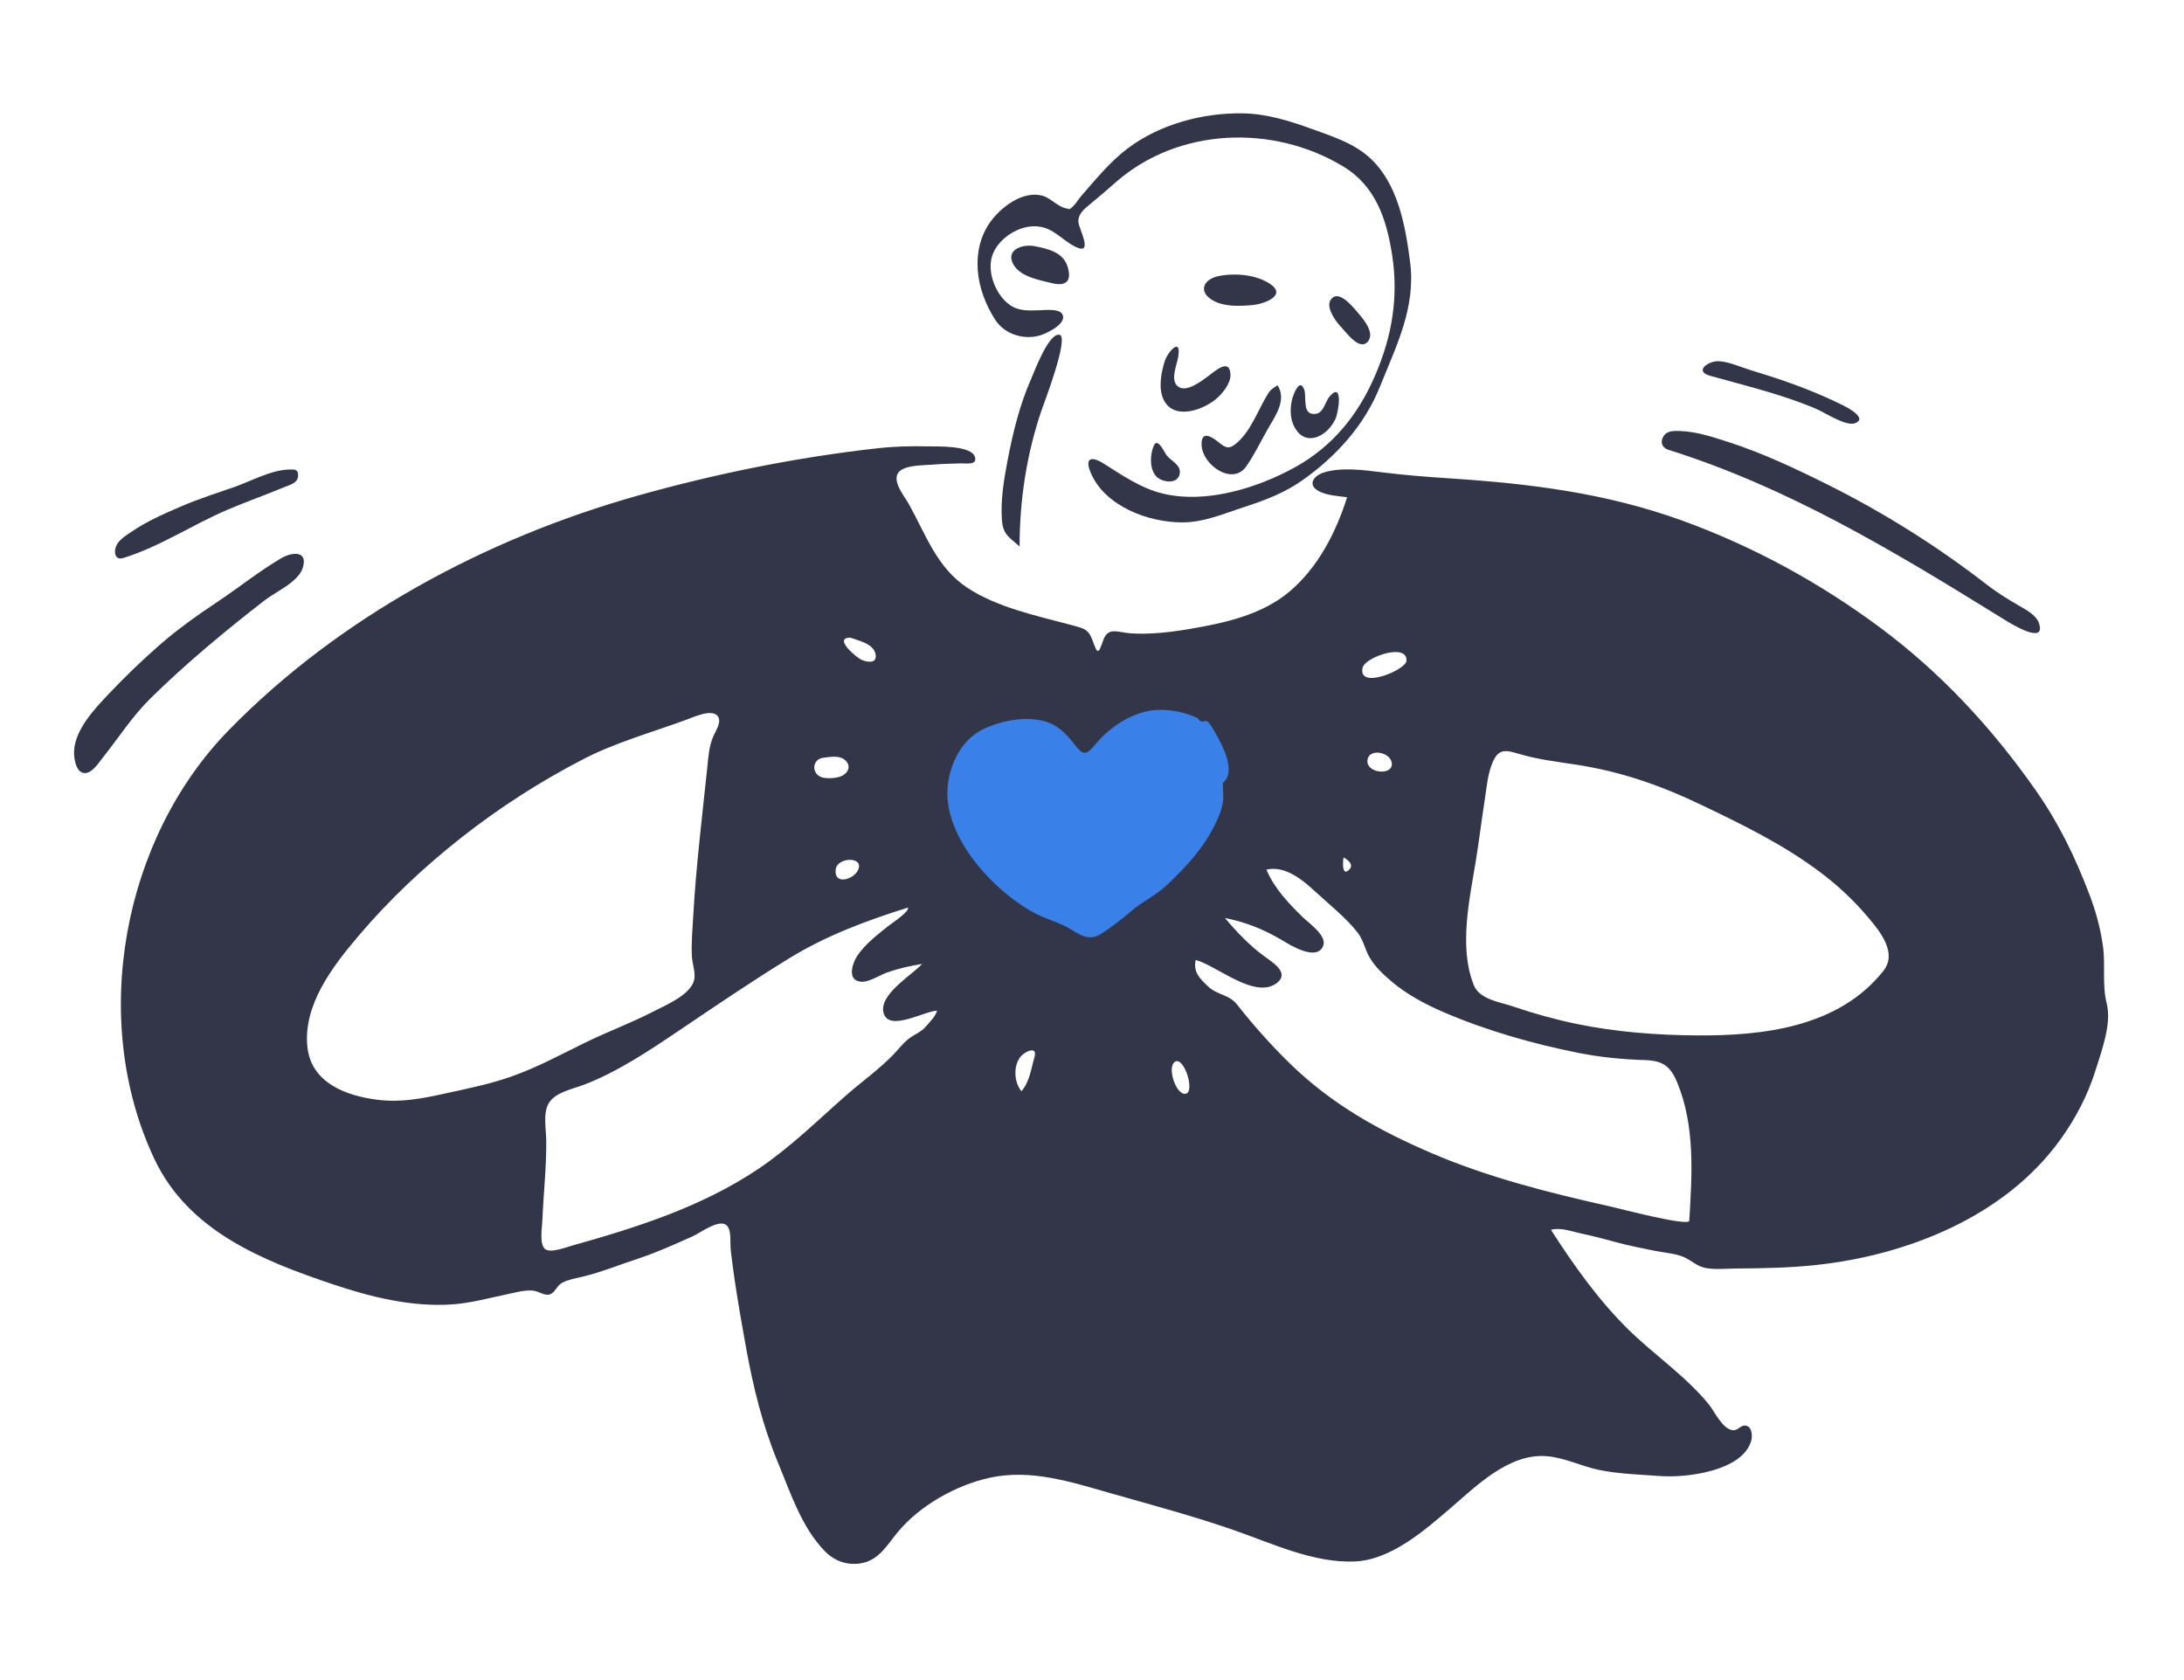 <svg width="260" height="200" viewBox="0 0 260 200" fill="none" xmlns="http://www.w3.org/2000/svg">
<mask id="mask0_104_3958" style="mask-type:alpha" maskUnits="userSpaceOnUse" x="0" y="0" width="260" height="200">
<rect width="260" height="200" fill="#D9D9D9"/>
</mask>
<g mask="url(#mask0_104_3958)">
<path fill-rule="evenodd" clip-rule="evenodd" d="M111.78 86.099C109.17 87.989 109.585 91.707 110.371 94.409C111.528 98.387 113.833 102.069 116.461 105.244C121.125 110.875 129.043 117.198 136.341 112.254C142.841 107.851 146.94 98.967 148.355 91.484C148.793 89.171 149.375 85.726 147.32 83.987C144.282 81.417 138.923 81.885 135.256 82.216C132.84 82.433 130.51 83.173 128.123 82.826C122.577 82.019 116.405 82.75 111.78 86.099Z" fill="#3981E8"/>
<path fill-rule="evenodd" clip-rule="evenodd" d="M224.219 115.567C218.931 122.266 209.942 123.324 201.958 123.258C197.164 123.219 192.36 122.858 187.66 121.883C185.126 121.356 182.609 120.659 180.161 119.822C178.544 119.269 176.136 118.993 175.448 117.262C173.632 112.696 174.968 106.969 175.716 102.334C176.096 99.977 176.382 97.605 176.751 95.246C176.988 93.736 177.101 92.066 177.735 90.654C178.476 88.999 179.413 89.33 180.982 89.787C183.143 90.417 185.362 90.679 187.584 91.018C193.006 91.845 197.737 93.512 202.666 95.876C207.539 98.213 212.266 100.52 216.612 103.77C218.815 105.417 220.712 107.204 222.48 109.303C223.846 110.925 225.884 113.456 224.219 115.567ZM201.106 145.321C201.063 146.042 192.777 143.865 191.686 143.62C184.531 142.017 177.234 140.192 170.479 137.296C164.174 134.593 158.619 131.5 153.657 126.698C151.345 124.459 149.264 122.102 147.274 119.591C146.276 118.333 144.913 118.479 143.801 117.414C142.8 116.456 142.033 115.708 142.345 114.276C144.846 114.934 149.463 119.07 152.055 116.981C153.533 115.791 151.484 114.547 150.538 113.857C148.759 112.56 147.239 110.959 145.825 109.28C148.252 109.75 150.511 110.658 152.624 111.921C153.562 112.483 156.779 114.519 157.528 112.578C157.989 111.383 155.808 109.882 155.128 109.221C153.458 107.598 151.655 105.703 150.768 103.521C152.96 103.013 155.027 104.705 156.52 106.084C158.177 107.614 160.208 109.22 161.597 110.983C162.314 111.892 162.47 112.966 163.03 113.947C163.66 115.051 164.668 115.996 165.631 116.813C167.487 118.386 169.658 119.545 171.886 120.503C176.977 122.692 182.434 124.242 187.861 125.329C190.523 125.862 193.12 126.107 195.822 126.198C197.923 126.268 198.852 126.896 199.654 128.828C201.824 134.058 201.43 139.81 201.106 145.321ZM138.786 105.475C137.572 106.609 135.994 107.321 134.725 108.412C133.608 109.372 132.32 110.396 131.073 111.172C129.743 112.001 128.748 111.42 127.55 110.67C126.144 109.791 124.527 109.434 123.078 108.647C118.069 105.924 111.942 99.253 112.877 93.127C113.273 90.531 114.617 87.977 117.057 86.799C119.274 85.729 122.496 85.135 124.867 86.029C126.204 86.534 127.162 87.648 128.019 88.742C129.018 90.019 129.401 89.817 130.418 88.586C132.239 86.385 135.242 84.453 138.211 84.499C139.687 84.522 141.152 84.833 142.481 85.445C142.661 85.528 142.762 85.779 142.943 85.864C143.164 85.968 143.529 85.751 143.684 85.849C144.073 86.094 144.461 86.863 144.686 87.253C145.586 88.818 147.208 91.887 145.574 93.205C145.573 93.206 145.646 94.988 145.624 95.191C145.509 96.254 145.141 97.132 144.667 98.105C143.243 101.026 141.141 103.275 138.786 105.475ZM141.207 130.19C140.057 130.547 138.818 126.947 139.921 126.372C140.973 125.824 142.248 129.867 141.207 130.19ZM123.141 125.886C122.743 127.246 122.574 128.789 121.6 129.896C120.708 128.839 120.62 126.888 121.485 125.802C121.979 125.182 123.577 124.4 123.141 125.886ZM159.95 102.058C159.943 102.092 161.334 102.756 160.655 103.483C159.729 104.475 159.856 102.544 159.95 102.058ZM165.696 90.974C165.68 92.349 162.766 92.017 162.786 90.634C162.812 88.932 165.713 89.516 165.696 90.974ZM162.217 79.482C162.505 78.223 167.575 76.471 167.437 78.665C167.368 79.766 161.605 82.158 162.217 79.482ZM110.244 122.177C109.676 122.859 108.869 123.128 108.188 123.652C107.473 124.201 106.963 124.913 106.339 125.557C104.626 127.327 102.563 128.78 100.715 130.406C97.316 133.393 94.061 136.605 90.293 139.139C83.56 143.666 75.752 146.143 68.001 148.311C67.359 148.491 65.51 149.216 64.874 148.676C64.189 148.093 64.537 146.044 64.569 145.269C64.698 142.092 65.068 138.877 65.028 135.705C65.012 134.402 64.63 132.55 65.31 131.358C66.07 130.026 68.192 129.636 69.505 129.135C73.495 127.612 77.338 125.043 80.862 122.664C85.195 119.739 89.57 116.765 94.029 114.034C98.397 111.359 103.215 109.568 108.087 108.04C108.313 108.513 105.988 110.038 105.722 110.252C104.448 111.277 103.061 112.339 102.115 113.692C101.445 114.65 100.758 116.817 102.608 116.873C103.504 116.9 104.83 116.033 105.643 115.753C106.986 115.29 108.37 114.966 109.774 114.754C108.567 116.082 104.473 118.468 105.218 120.676C105.941 122.82 110.12 120.319 111.559 120.319C111.323 121.066 110.731 121.593 110.244 122.177ZM60.865 128.159C58.188 129.099 55.444 129.633 52.682 130.24C50.048 130.819 47.614 131.255 44.917 130.916C41.194 130.449 37.072 128.908 36.6 124.682C36.041 119.675 39.581 115.073 42.622 111.481C46.322 107.11 50.477 103.203 54.98 99.664C59.478 96.13 64.332 93.013 69.419 90.382C73.288 88.381 77.658 87.166 81.75 85.664C82.528 85.378 84.681 84.374 85.409 85.206C85.997 85.879 85.197 87 84.928 87.625C84.405 88.843 84.333 90.069 84.198 91.377C83.595 97.217 82.869 103.056 82.535 108.921C82.442 110.556 82.278 112.266 82.373 113.902C82.426 114.808 82.898 115.962 82.584 116.846C81.979 118.547 79.212 119.672 77.745 120.432C75.12 121.791 72.339 122.806 69.687 124.107C66.773 125.535 63.937 127.079 60.865 128.159ZM97.988 90.21C98.723 90.109 99.823 89.909 100.478 90.385C101.333 91.005 101.109 91.867 100.32 92.317C99.697 92.672 98.239 92.77 97.623 92.447C96.574 91.898 96.752 90.38 97.988 90.21ZM102.057 103.734C101.464 104.721 99.294 105.369 99.483 103.526C99.645 101.948 103.151 101.915 102.057 103.734ZM101.252 75.91C102.206 76.28 103.938 76.596 104.221 77.822C104.485 78.963 103.402 78.888 102.621 78.574C101.978 78.316 99.115 75.891 101.252 75.91ZM250.796 119.449C250.239 117.282 250.663 114.884 250.356 112.664C250.057 110.513 249.52 108.536 248.75 106.509C247.043 102.021 245.089 97.981 242.323 94.041C237.114 86.624 231.07 80.09 223.773 74.672C216.568 69.323 208.59 64.976 200.14 61.929C191.178 58.699 182.157 57.574 172.707 56.955C169.885 56.77 167.066 56.551 164.259 56.195C162.208 55.935 159.637 55.614 157.61 56.242C156.336 56.636 155.624 57.746 157.012 58.474C157.996 58.99 159.284 59.052 160.371 59.189C159.058 63.354 156.922 67.534 153.537 70.402C150.232 73.202 145.81 74.162 141.64 74.872C139.378 75.257 136.846 75.555 134.549 75.389C133.097 75.284 131.964 74.612 131.378 76.106C130.972 77.144 130.779 78.283 130.243 76.716C129.609 74.863 129.298 74.875 127.326 74.349C123.293 73.273 118.67 72.291 115.152 69.964C111.501 67.55 110.232 63.644 108.194 60.007C107.69 59.108 106.17 57.289 106.947 56.259C107.657 55.317 109.967 55.411 111.025 55.313C112.141 55.209 113.264 55.205 114.384 55.161C115.033 55.136 116.338 55.402 116.077 54.434C115.683 52.975 111.464 53.162 110.416 53.138C108.467 53.094 106.492 53.139 104.553 53.354C94.939 54.416 85.24 56.379 75.937 58.997C57.888 64.076 40.408 73.436 27.236 86.921C14.592 99.864 10.587 121.403 18.36 137.93C22.399 146.519 31.165 150.047 39.663 152.897C44.145 154.4 48.892 155.575 53.657 155.292C55.943 155.156 58.113 154.541 60.343 154.078C61.315 153.875 62.422 153.553 63.421 153.634C64.177 153.696 64.903 154.389 65.613 154.021C66.116 153.759 66.335 153.009 66.95 152.689C67.689 152.306 68.585 152.167 69.382 151.974C71.6 151.436 73.747 150.563 75.915 149.848C78.156 149.108 80.271 148.155 82.422 147.192C83.508 146.706 86.02 144.728 86.728 146.174C87.051 146.834 86.913 148.106 86.992 148.799C87.13 150.009 87.291 151.217 87.468 152.423C87.858 155.076 88.324 157.719 88.802 160.359C89.665 165.121 90.776 169.681 92.635 174.161C94.119 177.738 95.421 181.792 98.177 184.638C99.38 185.88 101.021 186.439 102.747 186.049C104.709 185.605 105.686 183.824 106.877 182.385C109.499 179.217 113.826 176.789 117.823 175.916C122.716 174.846 127.483 176.411 132.154 177.741C137.095 179.148 142.124 180.489 146.974 182.18C151.493 183.756 156.373 186.084 161.274 185.882C165.548 185.705 169.54 182.231 172.622 179.583C175.718 176.923 179.589 173.029 184.04 173.342C186.25 173.498 188.264 174.563 190.417 174.996C192.781 175.471 195.296 175.539 197.699 175.716C200.683 175.936 207.358 175.159 208.462 171.574C208.625 171.042 208.627 169.947 207.923 169.734C207.276 169.539 206.946 170.294 206.333 170.259C205.086 170.189 204.112 168.018 203.427 167.178C200.663 163.784 196.872 161.254 193.77 158.188C190.268 154.727 187.278 150.534 184.639 146.398C185.832 146.088 187.119 146.603 188.274 146.847C189.677 147.144 191.044 147.502 192.427 147.883C193.95 148.302 195.496 148.59 197.042 148.909C198.196 149.147 199.728 149.219 200.769 149.797C201.679 150.302 202.186 150.844 203.315 150.99C204.463 151.139 205.641 151.013 206.794 151.006C209.913 150.985 213.026 150.927 216.13 150.597C227.099 149.434 238.726 144.8 245.322 135.604C247.116 133.102 248.561 130.331 249.475 127.391C250.187 125.095 251.417 121.86 250.796 119.449Z" fill="#323648"/>
<path fill-rule="evenodd" clip-rule="evenodd" d="M147.917 13.492C150.799 13.533 153.501 14.387 156.187 15.357C158.549 16.21 161.067 17 162.977 18.703C166.413 21.767 167.307 26.841 167.87 31.181C168.571 36.598 166.237 41.142 164.273 46.042C162.436 50.625 159.065 54.338 155.058 57.167C152.958 58.649 150.638 59.544 148.21 60.328C145.744 61.125 143.356 62.192 140.717 62.188C136.71 62.182 131.581 60.281 129.874 56.339C129.097 54.544 129.854 54.221 131.409 55.197C133.664 56.612 135.839 58.14 138.475 58.768C143.587 59.986 149.71 58.099 154.193 55.609C158.674 53.12 161.682 49.38 163.693 44.724C165.721 40.027 166.509 35.399 165.727 30.335C165.064 26.044 163.745 22.124 159.874 19.794C151.515 14.766 140.253 15.171 132.82 21.706C131.8 22.602 130.793 23.473 129.742 24.329C129.074 24.872 128.288 25.525 128.385 26.465C128.468 27.27 130.187 30.375 128.117 29.421C126.439 28.648 125.527 27.136 123.495 26.949C121.331 26.75 118.751 28.41 118.103 30.499C117.486 32.492 118.587 35.219 120.311 36.363C121.379 37.071 122.554 36.962 123.766 36.933C124.368 36.919 126.043 36.724 126.441 37.359C127.146 38.483 124.66 39.664 123.858 39.912C121.906 40.517 119.599 39.805 118.476 38.065C117.336 36.296 116.555 34.248 116.398 32.14C116.247 30.121 116.706 28.076 117.899 26.418C119.168 24.654 121.755 22.677 124.073 23.29C125.079 23.556 125.888 24.594 126.876 24.791C127.499 24.916 127.237 25.005 127.753 24.543C128.081 24.25 128.391 23.71 128.693 23.363C130.434 21.368 132.154 19.238 134.284 17.641C138.103 14.777 143.179 13.425 147.917 13.492ZM137.356 53.053C137.808 51.996 138.638 53.882 138.883 54.198C139.368 54.822 140.511 55.307 140.461 56.227C140.38 57.747 138.306 57.465 137.615 56.672C136.828 55.77 136.91 54.097 137.356 53.053ZM152.087 45.859C153.206 47.601 151.843 49.48 150.958 51.021C150.113 52.494 149.327 54.16 148.343 55.545C146.709 57.845 143.153 55.357 143.048 52.993C142.967 51.184 144.25 51.971 145.074 52.647C145.922 53.343 146.323 53.517 147.212 52.756C149 51.227 149.803 48.668 151.039 46.731C151.284 46.347 151.728 46.116 152.087 45.859ZM155.276 46.419C155.565 47.261 154.96 49.492 156.642 49.269C157.571 49.146 157.77 47.814 158.258 47.233C159.902 45.278 159.398 48.975 158.968 49.9C158.022 51.939 155.373 53.344 154.059 50.757C153.57 49.795 153.572 48.58 153.821 47.546C153.956 46.982 154.744 44.864 155.276 46.419ZM140.275 42.432C140.126 43.414 139.202 45.371 140.331 46.074C141.324 46.693 143.054 45.349 143.819 44.788C144.613 44.206 146.414 42.533 146.485 44.614C146.521 45.675 145.458 46.948 144.699 47.559C143.081 48.862 139.718 50.031 138.525 47.578C137.875 46.242 138.231 44.34 138.66 42.993C139.008 41.902 140.635 40.059 140.275 42.432ZM161.504 37.053C162.162 37.817 163.723 39.529 162.874 40.617C161.882 41.888 160.269 39.555 159.634 38.906C159.061 38.321 157.856 36.655 158.37 35.771C159.22 34.309 160.925 36.383 161.504 37.053ZM151.151 33.764C153.304 35.165 150.473 36.173 149.247 36.299C147.763 36.45 145.865 36.55 144.502 35.823C142.57 34.792 143.214 33.234 145.087 32.862C147.007 32.48 149.48 32.676 151.151 33.764ZM123.162 29.304C124.745 29.612 126.554 30.012 127.093 31.736C127.65 33.518 126.85 34.109 125.232 33.708C123.736 33.337 121.501 32.964 120.655 31.504C119.645 29.76 121.694 29.02 123.162 29.304Z" fill="#323648"/>
<path fill-rule="evenodd" clip-rule="evenodd" d="M36.047 67.587C35.515 69.3 32.826 70.437 31.485 71.479C26.794 75.123 22.211 78.918 17.97 83.078C15.769 85.237 14.103 87.848 12.194 90.249C11.729 90.835 10.904 92.148 9.99 92.024C8.988 91.89 8.786 90.166 8.818 89.413C8.927 86.846 11.275 84.367 12.949 82.599C14.832 80.611 16.845 78.674 18.902 76.864C21.166 74.872 23.622 73.159 26.126 71.482C28.584 69.836 30.941 67.933 33.498 66.442C34.702 65.74 36.702 65.472 36.047 67.587ZM200.013 51.312C201.971 51.373 203.881 52.015 205.728 52.61C209.789 53.92 213.658 55.738 217.473 57.637C224.16 60.966 230.596 64.995 236.496 69.575C237.729 70.532 238.993 71.307 240.334 72.09C241.193 72.591 242.416 73.203 242.747 74.225C243.587 76.823 239.347 74.216 238.746 73.843L237.9 73.319C225.347 65.549 212.81 58 198.612 53.544C197.855 53.306 197.62 52.633 198.017 51.965C198.447 51.241 199.285 51.289 200.013 51.312ZM35.475 56.748C35.385 57.539 34.488 57.719 33.883 57.973C31.625 58.92 29.312 59.728 27.061 60.69C22.883 62.477 19.046 65.07 14.684 66.426C13.688 66.736 13.541 65.732 13.808 65.048C14.105 64.285 14.997 63.749 15.643 63.308C17.505 62.034 19.617 61.118 21.685 60.233C23.735 59.355 25.846 58.691 27.948 57.955C29.902 57.27 32.169 55.997 34.267 55.903L34.359 55.898C35.027 55.865 35.581 55.82 35.475 56.748ZM203.576 44.733C201.58 44.172 203.466 42.91 204.652 42.999C205.976 43.098 207.255 43.722 208.51 44.098C212.347 45.249 215.904 46.507 219.489 48.293C220.023 48.56 222.379 49.824 220.821 50.384C219.741 50.772 217.219 49.108 216.292 48.709C212.219 46.954 207.841 45.931 203.576 44.733Z" fill="#323648"/>
<path fill-rule="evenodd" clip-rule="evenodd" d="M124.001 48.819C124.25 48.088 127.336 40.095 126.128 39.854C124.849 39.598 123.139 44.236 122.768 45.074C121.397 48.168 120.585 51.488 119.949 54.807C119.506 57.118 119.117 59.486 119.272 61.849C119.391 63.664 120.142 63.939 121.38 65.052C121.38 59.537 122.219 54.039 124.001 48.819Z" fill="#323648"/>
</g>
</svg>
